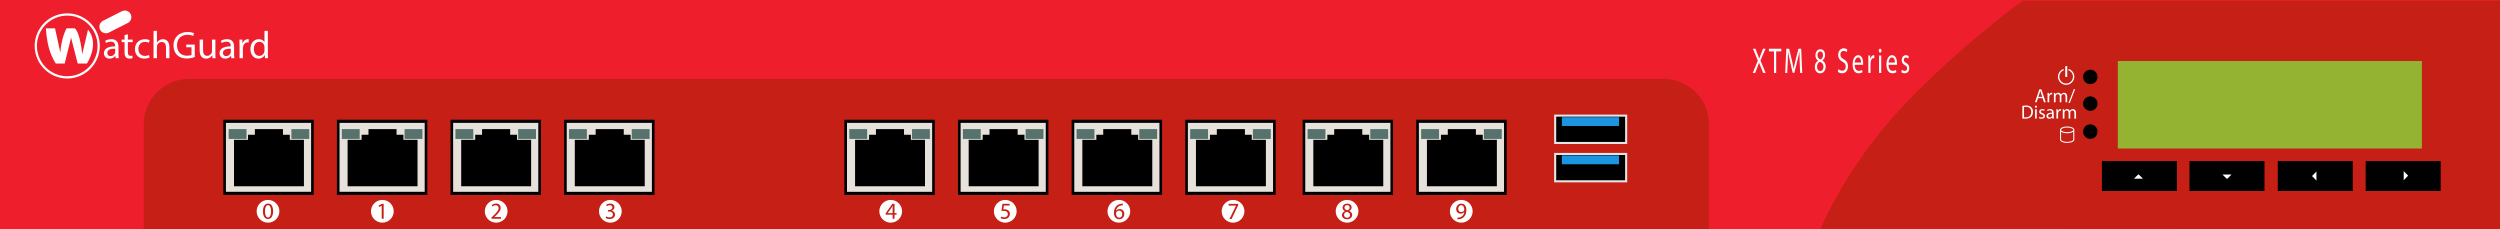 <?xml version="1.0" encoding="utf-8"?>
<!-- Copyright 2022 Virtual Console LLC. All rights reserved. Julia. Generator: Adobe Illustrator 23.1.0, SVG Export Plug-In . SVG Version: 6.00 Build 0)  -->
<svg version="1.1" id="WatchGuard_XTM_810_Firewalls"
	 xmlns="http://www.w3.org/2000/svg" xmlns:xlink="http://www.w3.org/1999/xlink" x="0px" y="0px" viewBox="0 0 600 55"
	 style="enable-background:new 0 0 600 55;" xml:space="preserve">
<style type="text/css">
	.st0{fill:#EE1E2D;}
	.st1{fill:#C51F16;}
	.st2{fill:#FFFFFF;}
	.st3{fill:#E7E1DB;}
	.st4{fill:#E5E5E5;}
	.st5{fill:#1B95E0;}
	.st6{fill:#56726D;}
	.st7{fill:#95B333;}
</style>
<g>
	<rect class="st0" width="600" height="55"/>
</g>
<path class="st1" d="M436.955,54.901c0,0,5.82-14.389,19.109-28.724
	c13.289-14.335,29.355-26.004,29.355-26.004H600V55L436.955,54.901z"/>
<path class="st1" d="M399.275,18.934H45.386c-6.002,0-10.868,4.866-10.868,10.868V55h375.626
	V29.802C410.143,23.8,405.278,18.934,399.275,18.934z"/>
<path class="st2" d="M11.012,6.796c0,0,0.132,2.719,0.792,4.937s1.584,3.511,1.584,3.511
	h2.138l1.531-6.204l1.584,6.204h2.218c0,0,3.115-4.646,0.264-8.157l-1.399,5.966
	c0,0-0.37-4.831-1.742-6.257h-2.006c0,0-1.305,2.263-1.488,5.868l-1.284-5.868
	H11.012z"/>
<path class="st2" d="M16.137,18.838c-4.31,0-7.817-3.507-7.817-7.817
	s3.507-7.817,7.817-7.817c4.31,0,7.817,3.507,7.817,7.817
	S20.447,18.838,16.137,18.838z M16.137,3.745c-4.012,0-7.276,3.264-7.276,7.276
	c0,4.012,3.264,7.276,7.276,7.276c4.012,0,7.276-3.264,7.276-7.276
	C23.413,7.009,20.149,3.745,16.137,3.745z"/>
<path class="st2" d="M30.668,5.517l-4.533,2.298c-0.778,0.394-1.728,0.083-2.123-0.695
	V7.12c-0.394-0.778-0.083-1.728,0.695-2.123l4.533-2.298
	c0.778-0.394,1.728-0.083,2.123,0.695l0,0C31.757,4.173,31.447,5.123,30.668,5.517z"/>
<path class="st2" d="M27.766,13.972l-0.065-0.564H27.674
	c-0.25,0.351-0.73,0.665-1.368,0.665c-0.906,0-1.368-0.638-1.368-1.284
	c0-1.081,0.961-1.673,2.689-1.663v-0.092c0-0.37-0.102-1.035-1.016-1.035
	c-0.416,0-0.85,0.129-1.164,0.333L25.262,9.796
	c0.37-0.24,0.906-0.397,1.469-0.397c1.368,0,1.7,0.933,1.7,1.83v1.673
	c0,0.388,0.018,0.767,0.074,1.072H27.766z M27.646,11.69
	c-0.887-0.019-1.894,0.139-1.894,1.007c0,0.527,0.351,0.776,0.767,0.776
	c0.582,0,0.952-0.37,1.081-0.748c0.028-0.083,0.046-0.176,0.046-0.259V11.69z"/>
<path class="st2" d="M30.687,8.216v1.284h1.164v0.619h-1.164v2.412
	c0,0.554,0.157,0.869,0.61,0.869c0.213,0,0.37-0.028,0.471-0.056l0.037,0.61
	c-0.157,0.065-0.407,0.111-0.721,0.111c-0.379,0-0.684-0.12-0.878-0.342
	c-0.231-0.24-0.314-0.638-0.314-1.164v-2.439H29.199V9.5h0.693V8.428
	L30.687,8.216z"/>
<path class="st2" d="M35.898,13.806c-0.213,0.111-0.684,0.259-1.284,0.259
	c-1.349,0-2.227-0.915-2.227-2.282c0-1.377,0.943-2.375,2.403-2.375
	c0.48,0,0.906,0.12,1.127,0.231l-0.185,0.628
	c-0.194-0.111-0.499-0.213-0.943-0.213c-1.026,0-1.58,0.758-1.58,1.691
	c0,1.035,0.665,1.673,1.552,1.673c0.462,0,0.767-0.12,0.998-0.222L35.898,13.806z
	"/>
<path class="st2" d="M36.85,7.412h0.813v2.791h0.018
	c0.129-0.231,0.333-0.434,0.582-0.573c0.24-0.139,0.527-0.231,0.832-0.231
	c0.601,0,1.562,0.37,1.562,1.913v2.661h-0.813v-2.569
	c0-0.721-0.268-1.331-1.035-1.331c-0.527,0-0.942,0.37-1.09,0.813
	c-0.046,0.111-0.055,0.231-0.055,0.388v2.698h-0.813V7.412z"/>
<path class="st2" d="M46.747,13.695c-0.36,0.129-1.072,0.342-1.913,0.342
	c-0.943,0-1.719-0.24-2.329-0.822c-0.536-0.517-0.869-1.349-0.869-2.319
	c0.009-1.857,1.284-3.216,3.373-3.216c0.721,0,1.284,0.157,1.552,0.286
	l-0.194,0.656c-0.333-0.148-0.749-0.268-1.377-0.268
	c-1.515,0-2.504,0.942-2.504,2.504c0,1.58,0.952,2.513,2.403,2.513
	c0.527,0,0.887-0.074,1.072-0.166v-1.857h-1.266V10.701h2.051V13.695z"/>
<path class="st2" d="M51.691,12.753c0,0.462,0.009,0.869,0.037,1.22h-0.721l-0.046-0.73
	H50.942c-0.213,0.36-0.684,0.832-1.478,0.832c-0.702,0-1.543-0.388-1.543-1.959
	V9.5h0.813V11.976c0,0.85,0.259,1.423,0.998,1.423
	c0.545,0,0.924-0.379,1.072-0.739c0.046-0.12,0.074-0.268,0.074-0.416V9.5
	h0.813V12.753z"/>
<path class="st2" d="M55.517,13.972l-0.065-0.564h-0.028
	c-0.249,0.351-0.73,0.665-1.368,0.665c-0.906,0-1.368-0.638-1.368-1.284
	c0-1.081,0.961-1.673,2.689-1.663v-0.092c0-0.37-0.102-1.035-1.016-1.035
	c-0.416,0-0.85,0.129-1.164,0.333L53.012,9.796
	c0.37-0.24,0.906-0.397,1.469-0.397c1.368,0,1.7,0.933,1.7,1.83v1.673
	c0,0.388,0.018,0.767,0.074,1.072H55.517z M55.396,11.69
	c-0.887-0.019-1.894,0.139-1.894,1.007c0,0.527,0.351,0.776,0.767,0.776
	c0.582,0,0.952-0.37,1.081-0.748c0.028-0.083,0.046-0.176,0.046-0.259V11.69z"/>
<path class="st2" d="M57.494,10.895c0-0.527-0.009-0.979-0.037-1.395h0.712l0.028,0.878
	h0.037c0.203-0.601,0.693-0.979,1.238-0.979c0.092,0,0.157,0.009,0.231,0.028
	v0.767c-0.083-0.018-0.166-0.028-0.277-0.028c-0.573,0-0.979,0.434-1.09,1.044
	c-0.018,0.111-0.037,0.24-0.037,0.379v2.384h-0.804V10.895z"/>
<path class="st2" d="M64.286,7.412v5.406c0,0.397,0.009,0.85,0.037,1.155h-0.73
	l-0.037-0.776H63.538c-0.25,0.499-0.795,0.878-1.525,0.878
	c-1.081,0-1.913-0.915-1.913-2.273c-0.009-1.488,0.915-2.403,2.005-2.403
	c0.684,0,1.146,0.323,1.349,0.684h0.019V7.412H64.286z M63.473,11.32
	c0-0.102-0.009-0.24-0.037-0.342c-0.12-0.517-0.564-0.942-1.174-0.942
	c-0.841,0-1.34,0.739-1.34,1.728c0,0.906,0.444,1.654,1.321,1.654
	c0.545,0,1.044-0.36,1.192-0.97c0.028-0.111,0.037-0.222,0.037-0.351V11.32z"/>
<g>
	<g>
		<g>
			<path class="st2" d="M495.873,20.366c-1.081,0-1.961-0.88-1.961-1.961
				c0-0.826,0.522-1.568,1.299-1.846l0.109,0.304
				c-0.649,0.233-1.085,0.852-1.085,1.542c0,0.903,0.735,1.637,1.637,1.637
				c0.903,0,1.638-0.735,1.638-1.637c0-0.702-0.447-1.326-1.112-1.551l0.104-0.306
				c0.796,0.27,1.331,1.016,1.331,1.857
				C497.834,19.486,496.954,20.366,495.873,20.366z"/>
		</g>
		<rect x="495.662" y="15.873" class="st2" width="0.474" height="2.579"/>
	</g>
</g>
<circle cx="501.672" cy="18.461" r="1.737"/>
<circle cx="501.672" cy="24.858" r="1.737"/>
<circle cx="501.672" cy="31.582" r="1.737"/>
<path class="st2" d="M497.834,31.168c0-0.464-0.736-0.813-1.712-0.813
	s-1.712,0.35-1.712,0.813c0,0.013,0,2.342,0,2.342
	c0,0.452,0.736,0.793,1.712,0.793s1.712-0.341,1.712-0.793
	C497.834,33.51,497.834,31.172,497.834,31.168z M496.122,30.605
	c0.861,0,1.462,0.297,1.462,0.563s-0.601,0.564-1.462,0.564
	s-1.462-0.298-1.462-0.564S495.261,30.605,496.122,30.605z M496.122,34.053
	c-0.837,0-1.462-0.287-1.462-0.543l0.002-1.91
	c0.295,0.232,0.825,0.382,1.46,0.382c0.637,0,1.167-0.151,1.462-0.384v1.911
	C497.584,33.766,496.959,34.053,496.122,34.053z"/>
<g>
	<g>
		<rect x="81.172" y="29.11" class="st3" width="21.072" height="17.303"/>
		<path d="M80.857,28.736h21.702v18.053H80.857V28.736z M101.929,29.486H81.487v16.553
			h20.442V29.486z"/>
	</g>
	<polygon points="96.817,33.558 96.817,32.342 95.174,32.342 95.174,30.985 88.433,30.985 
		88.433,32.342 86.786,32.342 86.786,33.558 83.425,33.558 83.425,44.703 
		100.207,44.703 100.207,33.558 	"/>
</g>
<g>
	<g>
		<rect x="108.436" y="29.11" class="st3" width="21.072" height="17.303"/>
		<path d="M108.121,28.736h21.702v18.053h-21.702V28.736z M129.193,29.486h-20.442v16.553
			h20.442V29.486z"/>
	</g>
	<polygon points="124.081,33.558 124.081,32.342 122.438,32.342 122.438,30.985 
		115.697,30.985 115.697,32.342 114.05,32.342 114.05,33.558 110.689,33.558 
		110.689,44.703 127.471,44.703 127.471,33.558 	"/>
</g>
<g>
	<g>
		<rect x="135.7" y="29.11" class="st3" width="21.072" height="17.303"/>
		<path d="M135.385,28.736h21.702v18.053h-21.702V28.736z M156.457,29.486h-20.442v16.553
			h20.442V29.486z"/>
	</g>
	<polygon points="151.346,33.558 151.346,32.342 149.702,32.342 149.702,30.985 142.961,30.985 
		142.961,32.342 141.314,32.342 141.314,33.558 137.953,33.558 137.953,44.703 
		154.735,44.703 154.735,33.558 	"/>
</g>
<g>
	<g>
		<rect x="202.964" y="29.11" class="st3" width="21.072" height="17.303"/>
		<path d="M202.649,28.736h21.702v18.053h-21.702V28.736z M223.721,29.486h-20.442v16.553
			h20.442V29.486z"/>
	</g>
	<polygon points="218.61,33.558 218.61,32.342 216.966,32.342 216.966,30.985 
		210.225,30.985 210.225,32.342 208.578,32.342 208.578,33.558 205.217,33.558 
		205.217,44.703 221.999,44.703 221.999,33.558 	"/>
</g>
<g>
	<g>
		<rect x="230.228" y="29.11" class="st3" width="21.072" height="17.303"/>
		<path d="M229.913,28.736h21.702v18.053h-21.702V28.736z M250.986,29.486h-20.442v16.553
			h20.442V29.486z"/>
	</g>
	<polygon points="245.874,33.558 245.874,32.342 244.23,32.342 244.23,30.985 237.489,30.985 
		237.489,32.342 235.842,32.342 235.842,33.558 232.481,33.558 232.481,44.703 
		249.263,44.703 249.263,33.558 	"/>
</g>
<g>
	<rect x="373.24" y="27.75" width="17.037" height="6.566"/>
	<path class="st4" d="M390.527,34.565h-17.537V27.5h17.537V34.565z M373.49,34.065h16.537V28
		h-16.537V34.065z"/>
</g>
<g>
	<rect x="373.24" y="36.947" width="17.037" height="6.566"/>
	<path class="st4" d="M390.527,43.764h-17.537v-7.066h17.537V43.764z M373.49,43.264h16.537
		v-6.066h-16.537V43.264z"/>
</g>
<rect x="374.849" y="28.125" class="st5" width="13.726" height="2.119"/>
<rect x="374.849" y="37.306" class="st5" width="13.726" height="2.119"/>
<g>
	<path class="st2" d="M64.326,49.229c-0.425,0-0.734,0.52-0.734,1.497
		c0,0.934,0.287,1.464,0.729,1.464c0.497,0,0.735-0.58,0.735-1.497
		C65.055,49.809,64.829,49.229,64.326,49.229z"/>
	<path class="st2" d="M64.323,47.979c-1.508,0-2.73,1.222-2.73,2.73
		s1.222,2.73,2.73,2.73s2.73-1.222,2.73-2.73S65.831,47.979,64.323,47.979z
		 M64.292,52.564c-0.701,0-1.176-0.657-1.188-1.845c0-1.204,0.52-1.867,1.249-1.867
		c0.757,0,1.188,0.674,1.188,1.817C65.541,51.891,65.088,52.564,64.292,52.564z"/>
</g>
<path class="st2" d="M91.763,47.979c-1.508,0-2.73,1.222-2.73,2.73
	s1.222,2.73,2.73,2.73c1.508,0,2.73-1.222,2.73-2.73
	S93.271,47.979,91.763,47.979z M92.077,52.504h-0.469v-3.138h-0.011l-0.624,0.337
	l-0.094-0.37l0.785-0.42h0.414V52.504z"/>
<path class="st2" d="M119.081,47.979c-1.508,0-2.73,1.222-2.73,2.73
	s1.222,2.73,2.73,2.73s2.73-1.222,2.73-2.73S120.588,47.979,119.081,47.979z
	 M120.244,52.504h-2.292v-0.298l0.381-0.37c0.917-0.873,1.331-1.337,1.336-1.879
	c0-0.364-0.177-0.701-0.712-0.701c-0.326,0-0.597,0.166-0.762,0.304l-0.155-0.342
	c0.249-0.21,0.602-0.365,1.017-0.365c0.773,0,1.099,0.53,1.099,1.044
	c0,0.663-0.48,1.199-1.237,1.928l-0.288,0.266v0.011h1.613V52.504z"/>
<path class="st2" d="M146.485,47.979c-1.508,0-2.73,1.222-2.73,2.73
	s1.222,2.73,2.73,2.73c1.508,0,2.73-1.222,2.73-2.73
	S147.992,47.979,146.485,47.979z M146.297,52.564c-0.403,0-0.757-0.127-0.934-0.243
	l0.133-0.375c0.138,0.088,0.459,0.227,0.796,0.227
	c0.624,0,0.817-0.398,0.812-0.696c-0.006-0.503-0.458-0.718-0.928-0.718h-0.271
	v-0.365h0.271c0.354,0,0.801-0.182,0.801-0.607c0-0.287-0.183-0.541-0.63-0.541
	c-0.287,0-0.563,0.127-0.718,0.237l-0.127-0.354
	c0.188-0.138,0.552-0.276,0.938-0.276c0.707,0,1.027,0.42,1.027,0.856
	c0,0.37-0.221,0.685-0.662,0.845v0.012c0.441,0.088,0.801,0.42,0.801,0.922
	C147.606,52.062,147.159,52.564,146.297,52.564z"/>
<g>
	<path class="st2" d="M213.77,47.979c-1.508,0-2.73,1.222-2.73,2.73
		s1.222,2.73,2.73,2.73s2.73-1.222,2.73-2.73S215.277,47.979,213.77,47.979z
		 M215.186,51.526h-0.503v0.978h-0.458v-0.978h-1.668v-0.32l1.602-2.293h0.524
		v2.232h0.503V51.526z"/>
	<path class="st2" d="M213.927,49.913l-0.878,1.221v0.012h1.177v-1.199
		c0-0.188,0.005-0.375,0.017-0.563h-0.017C214.115,49.593,214.026,49.748,213.927,49.913z
		"/>
</g>
<path class="st2" d="M241.263,47.979c-1.508,0-2.73,1.222-2.73,2.73
	s1.222,2.73,2.73,2.73s2.73-1.222,2.73-2.73S242.77,47.979,241.263,47.979z
	 M241.039,52.564c-0.393,0-0.724-0.11-0.896-0.221l0.122-0.37
	c0.148,0.088,0.441,0.199,0.768,0.199c0.458,0,0.851-0.299,0.851-0.779
	c-0.006-0.464-0.314-0.795-1.033-0.795c-0.204,0-0.364,0.021-0.497,0.038
	l0.232-1.724h1.718v0.409h-1.37l-0.138,0.923
	c0.083-0.012,0.16-0.022,0.293-0.022c0.275,0,0.552,0.061,0.772,0.193
	c0.282,0.16,0.514,0.47,0.514,0.923
	C242.375,52.04,241.817,52.564,241.039,52.564z"/>
<g>
	<g>
		<g>
			<rect x="53.908" y="29.11" class="st3" width="21.072" height="17.303"/>
			<path d="M53.593,28.736H75.295v18.053H53.593V28.736z M74.665,29.486H54.223v16.553
				h20.442V29.486z"/>
		</g>
		<polygon points="69.553,33.558 69.553,32.342 67.91,32.342 67.91,30.985 61.169,30.985 
			61.169,32.342 59.522,32.342 59.522,33.558 56.161,33.558 56.161,44.703 
			72.943,44.703 72.943,33.558 		"/>
	</g>
	<rect x="54.882" y="30.985" class="st6" width="4.285" height="2.357"/>
	<rect x="69.937" y="30.985" class="st6" width="4.285" height="2.357"/>
</g>
<rect x="82.038" y="30.985" class="st6" width="4.285" height="2.357"/>
<rect x="97.093" y="30.985" class="st6" width="4.285" height="2.357"/>
<rect x="109.302" y="30.985" class="st6" width="4.285" height="2.357"/>
<rect x="124.357" y="30.985" class="st6" width="4.285" height="2.357"/>
<rect x="136.566" y="30.985" class="st6" width="4.285" height="2.357"/>
<rect x="151.621" y="30.985" class="st6" width="4.285" height="2.357"/>
<rect x="203.83" y="30.985" class="st6" width="4.285" height="2.357"/>
<rect x="218.885" y="30.985" class="st6" width="4.285" height="2.357"/>
<rect x="231.095" y="30.985" class="st6" width="4.285" height="2.357"/>
<rect x="246.149" y="30.985" class="st6" width="4.285" height="2.357"/>
<g>
	<g>
		<rect x="257.513" y="29.11" class="st3" width="21.072" height="17.303"/>
		<path d="M257.198,28.736h21.702v18.053h-21.702V28.736z M278.27,29.486h-20.442v16.553
			h20.442V29.486z"/>
	</g>
	<polygon points="273.158,33.558 273.158,32.342 271.515,32.342 271.515,30.985 
		264.773,30.985 264.773,32.342 263.127,32.342 263.127,33.558 259.765,33.558 
		259.765,44.703 276.548,44.703 276.548,33.558 	"/>
</g>
<g>
	<g>
		<rect x="284.777" y="29.11" class="st3" width="21.072" height="17.303"/>
		<path d="M284.462,28.736h21.702v18.053H284.462V28.736z M305.534,29.486h-20.442v16.553
			h20.442V29.486z"/>
	</g>
	<polygon points="300.422,33.558 300.422,32.342 298.779,32.342 298.779,30.985 
		292.037,30.985 292.037,32.342 290.391,32.342 290.391,33.558 287.029,33.558 
		287.029,44.703 303.812,44.703 303.812,33.558 	"/>
</g>
<rect x="258.379" y="30.985" class="st6" width="4.285" height="2.357"/>
<rect x="273.434" y="30.985" class="st6" width="4.285" height="2.357"/>
<rect x="285.643" y="30.985" class="st6" width="4.285" height="2.357"/>
<rect x="300.698" y="30.985" class="st6" width="4.285" height="2.357"/>
<g>
	<g>
		<rect x="312.948" y="29.11" class="st3" width="21.072" height="17.303"/>
		<path d="M312.633,28.736h21.702v18.053h-21.702V28.736z M333.705,29.486H313.263v16.553
			h20.442V29.486z"/>
	</g>
	<polygon points="328.593,33.558 328.593,32.342 326.95,32.342 326.95,30.985 
		320.209,30.985 320.209,32.342 318.562,32.342 318.562,33.558 315.201,33.558 
		315.201,44.703 331.983,44.703 331.983,33.558 	"/>
</g>
<g>
	<g>
		<rect x="340.212" y="29.11" class="st3" width="21.072" height="17.303"/>
		<path d="M339.897,28.736h21.702v18.053h-21.702V28.736z M360.969,29.486h-20.442v16.553
			h20.442V29.486z"/>
	</g>
	<polygon points="355.857,33.558 355.857,32.342 354.214,32.342 354.214,30.985 
		347.473,30.985 347.473,32.342 345.826,32.342 345.826,33.558 342.465,33.558 
		342.465,44.703 359.247,44.703 359.247,33.558 	"/>
</g>
<rect x="313.814" y="30.985" class="st6" width="4.285" height="2.357"/>
<rect x="328.869" y="30.985" class="st6" width="4.285" height="2.357"/>
<rect x="341.078" y="30.985" class="st6" width="4.285" height="2.357"/>
<rect x="356.133" y="30.985" class="st6" width="4.285" height="2.357"/>
<rect x="508.277" y="14.647" class="st7" width="72.971" height="21.001"/>
<rect x="504.457" y="38.655" width="17.999" height="7.184"/>
<rect x="525.477" y="38.655" width="17.999" height="7.184"/>
<rect x="546.663" y="38.655" width="17.999" height="7.184"/>
<rect x="567.766" y="38.655" width="17.999" height="7.184"/>
<polygon class="st2" points="513.228,41.826 512.132,42.887 514.324,42.887 "/>
<polygon class="st2" points="577.95,42.155 576.89,41.059 576.89,43.251 "/>
<polygon class="st2" points="534.477,42.951 535.573,41.89 533.381,41.89 "/>
<polygon class="st2" points="554.886,42.248 555.946,43.344 555.946,41.152 "/>
<g>
	<path class="st2" d="M268.527,47.979c-1.508,0-2.73,1.222-2.73,2.73
		s1.222,2.73,2.73,2.73c1.508,0,2.73-1.222,2.73-2.73
		S270.035,47.979,268.527,47.979z M268.627,52.626c-0.776,0-1.285-0.604-1.285-1.547
		c0-0.715,0.257-1.279,0.614-1.637c0.302-0.296,0.704-0.48,1.162-0.536
		c0.145-0.022,0.268-0.027,0.357-0.027v0.401c-0.101-0.005-0.229,0-0.369,0.022
		c-0.771,0.129-1.178,0.692-1.262,1.29h0.017
		c0.173-0.229,0.475-0.419,0.876-0.419c0.643,0,1.095,0.464,1.095,1.173
		C269.833,52.012,269.381,52.626,268.627,52.626z"/>
	<path class="st2" d="M268.588,50.543c-0.296,0-0.569,0.185-0.704,0.446
		c-0.033,0.056-0.056,0.129-0.056,0.218c0.011,0.598,0.285,1.039,0.799,1.039
		c0.424,0,0.709-0.352,0.709-0.871S269.041,50.543,268.588,50.543z"/>
</g>
<path class="st2" d="M295.931,47.979c-1.508,0-2.73,1.222-2.73,2.73
	s1.222,2.73,2.73,2.73c1.508,0,2.73-1.222,2.73-2.73
	S297.439,47.979,295.931,47.979z M297.16,49.258l-1.581,3.307h-0.508l1.575-3.211
	v-0.012h-1.776v-0.407h2.29V49.258z"/>
<g>
	<path class="st2" d="M323.227,50.827c-0.425,0.123-0.653,0.402-0.653,0.749
		c-0.018,0.368,0.262,0.692,0.726,0.692c0.441,0,0.726-0.273,0.726-0.647
		C324.025,51.18,323.719,50.967,323.227,50.827z"/>
	<path class="st2" d="M323.367,50.476c0.312-0.105,0.553-0.329,0.553-0.659
		c0-0.29-0.174-0.592-0.614-0.592c-0.408,0-0.632,0.269-0.632,0.581
		C322.674,50.169,322.948,50.364,323.367,50.476z"/>
	<path class="st2" d="M323.297,47.979c-1.508,0-2.73,1.222-2.73,2.73
		s1.222,2.73,2.73,2.73c1.508,0,2.73-1.222,2.73-2.73
		S324.805,47.979,323.297,47.979z M323.289,52.626c-0.76,0-1.218-0.452-1.218-0.983
		c0-0.458,0.273-0.781,0.721-0.972l-0.006-0.017
		c-0.402-0.189-0.575-0.502-0.575-0.815c0-0.575,0.485-0.966,1.122-0.966
		c0.704,0,1.056,0.441,1.056,0.894c0,0.307-0.15,0.637-0.598,0.849v0.017
		c0.452,0.179,0.731,0.497,0.731,0.938
		C324.522,52.201,323.981,52.626,323.289,52.626z"/>
</g>
<g>
	<path class="st2" d="M350.687,49.247c-0.419,0-0.715,0.368-0.715,0.883
		c0,0.452,0.273,0.771,0.698,0.771c0.329,0,0.587-0.162,0.715-0.38
		c0.028-0.045,0.045-0.101,0.045-0.179
		C351.43,49.722,351.201,49.247,350.687,49.247z"/>
	<path class="st2" d="M350.707,47.979c-1.508,0-2.73,1.222-2.73,2.73
		s1.222,2.73,2.73,2.73s2.73-1.222,2.73-2.73S352.215,47.979,350.707,47.979z
		 M351.301,52.106c-0.279,0.273-0.664,0.441-1.056,0.486
		c-0.179,0.027-0.335,0.033-0.452,0.027v-0.402c0.106,0.012,0.229,0,0.396-0.017
		c0.285-0.039,0.553-0.156,0.76-0.352c0.24-0.218,0.413-0.536,0.48-0.966
		h-0.017c-0.201,0.245-0.492,0.391-0.854,0.391c-0.653,0-1.072-0.491-1.072-1.111
		c0-0.687,0.497-1.29,1.239-1.29c0.743,0,1.201,0.604,1.201,1.53
		C351.927,51.202,351.659,51.76,351.301,52.106z"/>
</g>
<g>
	<path class="st2" d="M423.156,17.506l-0.511-1.284c-0.208-0.491-0.339-0.81-0.464-1.146
		h-0.012c-0.113,0.336-0.226,0.646-0.434,1.154l-0.482,1.275h-0.595l1.226-2.938
		l-1.178-2.869h0.601l0.53,1.361c0.148,0.379,0.262,0.672,0.368,0.982h0.018
		c0.113-0.345,0.214-0.612,0.363-0.982l0.547-1.361h0.595l-1.219,2.826
		l1.249,2.981H423.156z"/>
	<path class="st2" d="M425.762,12.336h-1.22v-0.638h2.969v0.638h-1.226v5.17h-0.523V12.336
		z"/>
	<path class="st2" d="M431.93,14.955c-0.03-0.81-0.065-1.783-0.06-2.507h-0.017
		c-0.137,0.681-0.304,1.404-0.506,2.206l-0.708,2.817h-0.392l-0.648-2.766
		c-0.19-0.819-0.352-1.568-0.464-2.257h-0.012
		c-0.012,0.724-0.042,1.697-0.078,2.568l-0.107,2.49h-0.494l0.28-5.807h0.66
		l0.684,2.809c0.167,0.715,0.304,1.353,0.405,1.956h0.018
		c0.101-0.586,0.243-1.223,0.422-1.956l0.713-2.809h0.66l0.25,5.807h-0.506
		L431.93,14.955z"/>
	<path class="st2" d="M435.553,16.084c0-0.707,0.291-1.206,0.767-1.499l-0.006-0.026
		c-0.428-0.293-0.612-0.775-0.612-1.258c0-0.887,0.517-1.49,1.196-1.49
		c0.749,0,1.124,0.681,1.124,1.379c0,0.474-0.161,0.982-0.636,1.31v0.026
		c0.482,0.276,0.78,0.767,0.78,1.447c0,0.974-0.578,1.628-1.315,1.628
		C436.041,17.6,435.553,16.902,435.553,16.084z M437.635,16.05
		c0-0.681-0.327-1.008-0.851-1.223c-0.452,0.19-0.696,0.62-0.696,1.155
		c-0.017,0.569,0.28,1.068,0.773,1.068
		C437.331,17.049,437.635,16.627,437.635,16.05z M436.195,13.249
		c0,0.56,0.292,0.862,0.738,1.034c0.333-0.164,0.588-0.508,0.588-1.017
		c0-0.448-0.185-0.913-0.654-0.913C436.433,12.353,436.195,12.767,436.195,13.249z"/>
	<path class="st2" d="M441.216,16.592c0.232,0.207,0.571,0.379,0.928,0.379
		c0.53,0,0.838-0.405,0.838-0.991c0-0.543-0.214-0.853-0.755-1.155
		c-0.655-0.336-1.059-0.827-1.059-1.646c0-0.905,0.518-1.577,1.297-1.577
		c0.41,0,0.708,0.138,0.886,0.284l-0.142,0.612
		c-0.132-0.103-0.399-0.276-0.761-0.276c-0.548,0-0.756,0.474-0.756,0.87
		c0,0.543,0.243,0.81,0.797,1.12c0.678,0.379,1.023,0.853,1.023,1.706
		c0,0.896-0.458,1.671-1.404,1.671c-0.387,0-0.809-0.164-1.023-0.37
		L441.216,16.592z"/>
	<path class="st2" d="M445.124,15.558c0.012,1.025,0.464,1.448,0.987,1.448
		c0.375,0,0.601-0.095,0.797-0.215l0.089,0.543
		c-0.185,0.121-0.5,0.258-0.958,0.258c-0.886,0-1.416-0.844-1.416-2.102
		s0.512-2.249,1.351-2.249c0.94,0,1.189,1.198,1.189,1.965
		c0,0.155-0.012,0.276-0.017,0.353H445.124z M446.659,15.016
		c0.006-0.483-0.137-1.232-0.726-1.232c-0.53,0-0.761,0.707-0.804,1.232H446.659z
		"/>
	<path class="st2" d="M448.407,14.636c0-0.491-0.006-0.913-0.023-1.301h0.458l0.018,0.819
		h0.023c0.132-0.56,0.447-0.913,0.798-0.913c0.059,0,0.101,0.009,0.148,0.026
		v0.715c-0.053-0.017-0.107-0.026-0.178-0.026c-0.369,0-0.631,0.405-0.702,0.974
		c-0.012,0.103-0.024,0.224-0.024,0.353v2.223h-0.518V14.636z"/>
	<path class="st2" d="M451.554,12.164c0.006,0.258-0.125,0.465-0.333,0.465
		c-0.184,0-0.315-0.207-0.315-0.465c0-0.267,0.137-0.474,0.328-0.474
		C451.429,11.69,451.554,11.897,451.554,12.164z M450.971,17.506v-4.17h0.524v4.17
		H450.971z"/>
	<path class="st2" d="M453.249,15.558c0.012,1.025,0.464,1.448,0.987,1.448
		c0.375,0,0.601-0.095,0.797-0.215l0.089,0.543
		c-0.185,0.121-0.5,0.258-0.958,0.258c-0.886,0-1.416-0.844-1.416-2.102
		s0.512-2.249,1.351-2.249c0.94,0,1.189,1.198,1.189,1.965
		c0,0.155-0.012,0.276-0.017,0.353H453.249z M454.784,15.016
		c0.006-0.483-0.137-1.232-0.726-1.232c-0.53,0-0.761,0.707-0.804,1.232H454.784z
		"/>
	<path class="st2" d="M456.462,16.73c0.155,0.146,0.428,0.302,0.689,0.302
		c0.381,0,0.559-0.276,0.559-0.62c0-0.362-0.149-0.56-0.535-0.767
		c-0.517-0.267-0.761-0.681-0.761-1.18c0-0.672,0.375-1.224,0.994-1.224
		c0.291,0,0.547,0.121,0.708,0.259l-0.131,0.551
		c-0.113-0.104-0.321-0.241-0.589-0.241c-0.309,0-0.482,0.258-0.482,0.569
		c0,0.345,0.172,0.5,0.547,0.707c0.5,0.276,0.756,0.638,0.756,1.258
		c0,0.732-0.392,1.249-1.077,1.249c-0.315,0-0.607-0.112-0.809-0.284L456.462,16.73
		z"/>
</g>
<g>
	<path class="st2" d="M489.124,23.564l-0.322,0.977h-0.415l1.056-3.106h0.483l1.06,3.106
		h-0.429l-0.331-0.977H489.124z M490.143,23.251l-0.305-0.894
		c-0.068-0.203-0.115-0.387-0.161-0.567h-0.009
		c-0.046,0.184-0.097,0.373-0.157,0.562l-0.304,0.899H490.143z"/>
	<path class="st2" d="M491.413,23.006c0-0.263-0.004-0.488-0.018-0.696H491.75l0.014,0.438
		h0.019c0.102-0.3,0.346-0.489,0.617-0.489c0.046,0,0.079,0.005,0.115,0.014
		v0.382c-0.041-0.009-0.083-0.014-0.138-0.014c-0.286,0-0.488,0.216-0.544,0.521
		c-0.01,0.055-0.019,0.12-0.019,0.189v1.189h-0.401V23.006z"/>
	<path class="st2" d="M492.938,22.915c0-0.23-0.004-0.419-0.018-0.604h0.354l0.019,0.359
		h0.014c0.124-0.212,0.332-0.41,0.7-0.41c0.305,0,0.535,0.185,0.632,0.447
		h0.009c0.069-0.125,0.157-0.221,0.249-0.291
		c0.134-0.101,0.281-0.157,0.493-0.157c0.295,0,0.732,0.194,0.732,0.968v1.313
		h-0.396v-1.263c0-0.429-0.156-0.687-0.483-0.687c-0.23,0-0.41,0.17-0.479,0.369
		c-0.019,0.055-0.032,0.129-0.032,0.203v1.378h-0.396v-1.336
		c0-0.355-0.156-0.613-0.465-0.613c-0.254,0-0.438,0.203-0.503,0.405
		c-0.022,0.06-0.032,0.129-0.032,0.198v1.346H492.938V22.915z"/>
	<path class="st2" d="M496.439,24.726l1.286-3.341h0.313l-1.291,3.341H496.439z"/>
	<path class="st2" d="M485.364,25.392c0.244-0.037,0.534-0.064,0.853-0.064
		c0.575,0,0.985,0.134,1.258,0.387c0.276,0.253,0.438,0.613,0.438,1.115
		c0,0.507-0.156,0.921-0.447,1.207c-0.29,0.291-0.77,0.447-1.373,0.447
		c-0.285,0-0.525-0.014-0.728-0.037V25.392z M485.765,28.139
		c0.102,0.019,0.249,0.023,0.405,0.023c0.857,0,1.323-0.479,1.323-1.318
		c0.004-0.733-0.41-1.198-1.259-1.198c-0.207,0-0.363,0.019-0.47,0.042V28.139z"
		/>
	<path class="st2" d="M488.87,25.6c0.005,0.138-0.097,0.249-0.258,0.249
		c-0.144,0-0.244-0.11-0.244-0.249c0-0.143,0.105-0.253,0.253-0.253
		C488.773,25.346,488.87,25.457,488.87,25.6z M488.418,28.457V26.226h0.406v2.23
		H488.418z"/>
	<path class="st2" d="M489.44,28.042c0.12,0.078,0.332,0.161,0.534,0.161
		c0.295,0,0.434-0.147,0.434-0.332c0-0.193-0.115-0.299-0.415-0.41
		c-0.4-0.143-0.59-0.364-0.59-0.631c0-0.36,0.29-0.655,0.77-0.655
		c0.226,0,0.424,0.065,0.549,0.139l-0.102,0.295
		c-0.088-0.056-0.249-0.129-0.456-0.129c-0.24,0-0.374,0.138-0.374,0.304
		c0,0.185,0.134,0.268,0.425,0.378c0.387,0.147,0.585,0.341,0.585,0.673
		c0,0.392-0.305,0.668-0.834,0.668c-0.244,0-0.471-0.06-0.627-0.152
		L489.44,28.042z"/>
	<path class="st2" d="M492.555,28.457l-0.032-0.281h-0.014
		c-0.125,0.175-0.364,0.332-0.682,0.332c-0.452,0-0.683-0.318-0.683-0.641
		c0-0.539,0.479-0.834,1.341-0.83v-0.046c0-0.185-0.051-0.516-0.507-0.516
		c-0.207,0-0.424,0.064-0.58,0.166l-0.093-0.268
		c0.185-0.12,0.452-0.198,0.733-0.198c0.682,0,0.848,0.466,0.848,0.913v0.834
		c0,0.194,0.009,0.383,0.037,0.535H492.555z M492.495,27.319
		c-0.442-0.009-0.945,0.069-0.945,0.502c0,0.263,0.176,0.387,0.383,0.387
		c0.29,0,0.475-0.184,0.539-0.373c0.014-0.042,0.023-0.087,0.023-0.129V27.319z"/>
	<path class="st2" d="M493.54,26.922c0-0.263-0.004-0.488-0.018-0.696h0.354l0.014,0.438
		h0.019c0.102-0.3,0.346-0.489,0.617-0.489c0.046,0,0.078,0.005,0.115,0.014
		v0.382c-0.041-0.009-0.083-0.014-0.138-0.014c-0.286,0-0.489,0.216-0.544,0.521
		c-0.01,0.055-0.019,0.12-0.019,0.189v1.189h-0.401V26.922z"/>
	<path class="st2" d="M495.065,26.83c0-0.23-0.004-0.419-0.018-0.604h0.354l0.019,0.359
		h0.014c0.124-0.212,0.332-0.41,0.7-0.41c0.305,0,0.535,0.185,0.632,0.447
		h0.009c0.069-0.125,0.157-0.221,0.249-0.291
		c0.134-0.101,0.281-0.157,0.493-0.157c0.295,0,0.732,0.194,0.732,0.968v1.313
		h-0.396v-1.263c0-0.429-0.156-0.687-0.483-0.687c-0.23,0-0.41,0.17-0.479,0.369
		c-0.019,0.055-0.032,0.129-0.032,0.203v1.378h-0.396V27.12
		c0-0.355-0.156-0.613-0.465-0.613c-0.254,0-0.438,0.203-0.503,0.405
		c-0.022,0.06-0.032,0.129-0.032,0.198v1.346h-0.396V26.83z"/>
</g>
</svg>
